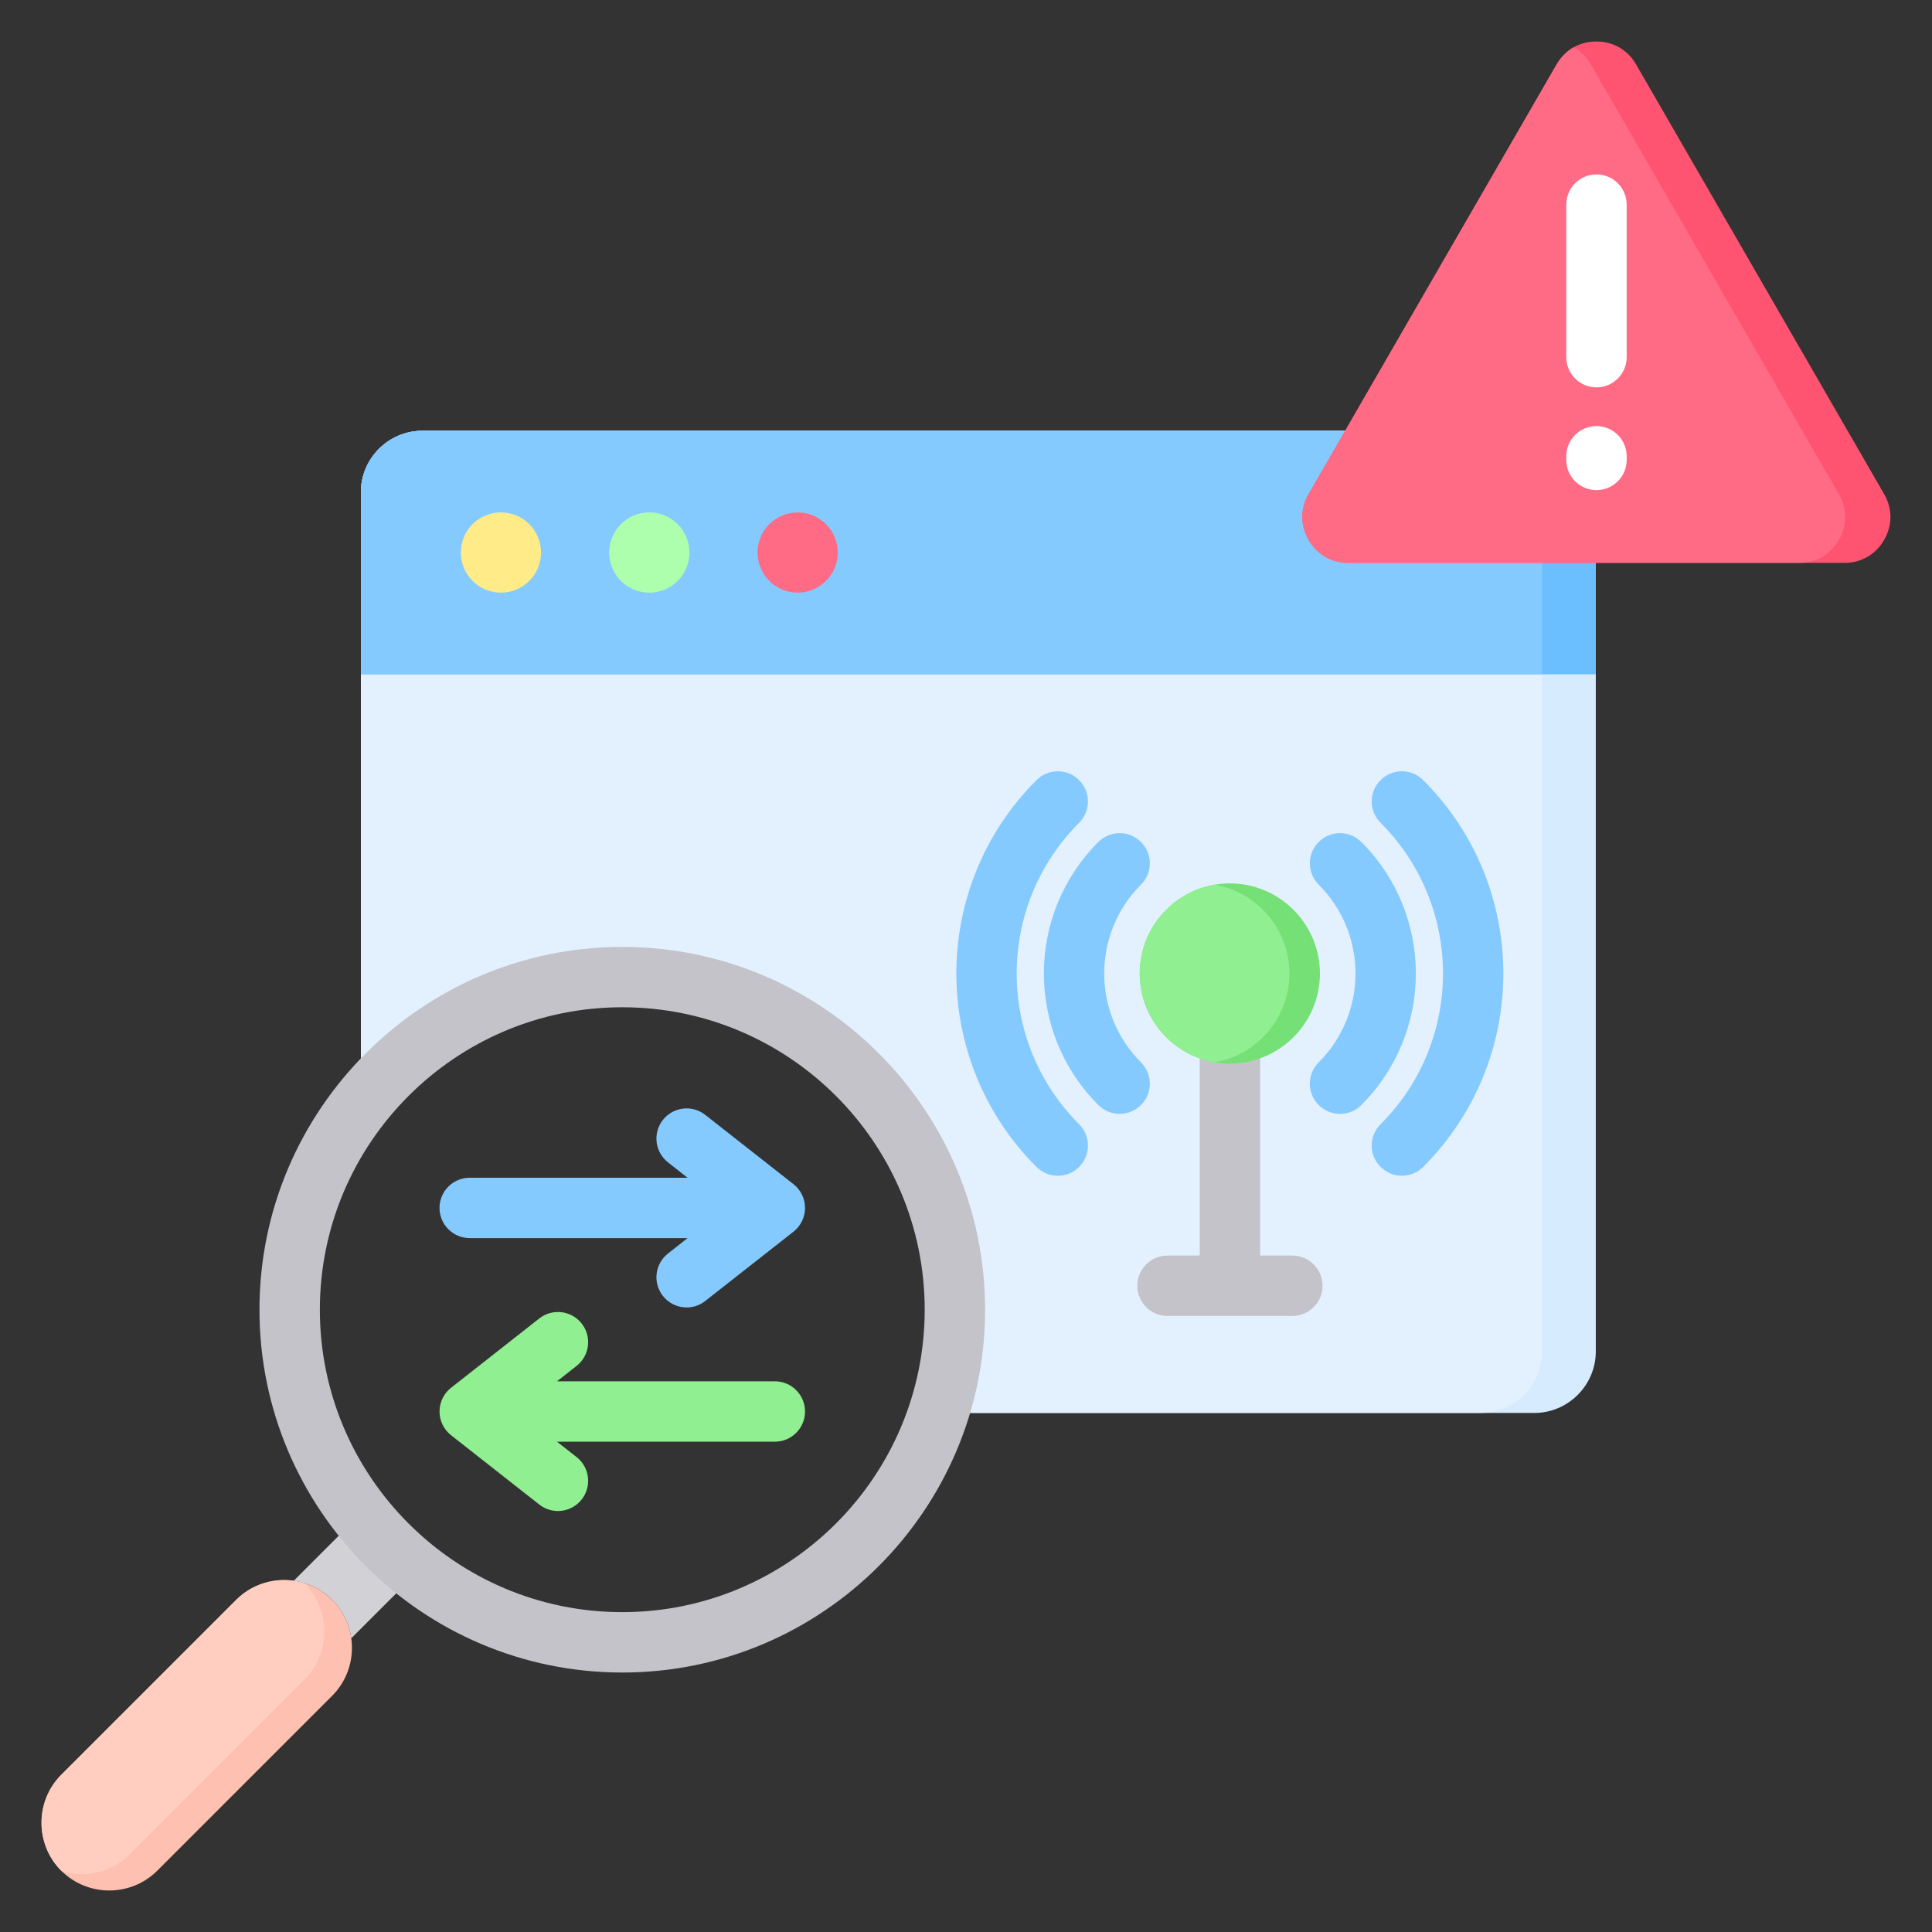 <svg width="50" height="50" viewBox="0 0 50 50" fill="none" xmlns="http://www.w3.org/2000/svg">
<rect x="0" y="0" width="50" height="50" fill="#333333" stroke="none"/>
<path fill-rule="evenodd" clip-rule="evenodd" d="M10.932 11.149H39.707C40.582 11.149 41.299 11.865 41.299 12.741V34.975C41.299 35.851 40.582 36.567 39.707 36.567H24.288C24.562 35.726 24.711 34.828 24.711 33.895C24.711 29.141 20.857 25.287 16.103 25.287C13.36 25.287 10.916 26.57 9.34 28.57V12.741C9.34 11.865 10.056 11.149 10.932 11.149Z" fill="#D7EBFF"/>
<path fill-rule="evenodd" clip-rule="evenodd" d="M10.932 11.149H38.315C39.191 11.149 39.907 11.865 39.907 12.741V34.975C39.907 35.851 39.191 36.567 38.315 36.567H24.288C24.562 35.726 24.711 34.828 24.711 33.895C24.711 29.141 20.857 25.287 16.103 25.287C13.36 25.287 10.916 26.57 9.34 28.57V12.741C9.34 11.865 10.056 11.149 10.932 11.149Z" fill="#E3F1FF"/>
<path fill-rule="evenodd" clip-rule="evenodd" d="M10.932 11.149H39.707C40.582 11.149 41.299 11.865 41.299 12.741V17.45H9.34V12.741C9.34 11.865 10.056 11.149 10.932 11.149Z" fill="#6CBFFF"/>
<path fill-rule="evenodd" clip-rule="evenodd" d="M10.932 11.149H38.315C39.191 11.149 39.907 11.865 39.907 12.741V17.45H9.34V12.741C9.34 11.865 10.056 11.149 10.932 11.149Z" fill="#85CAFF"/>
<path fill-rule="evenodd" clip-rule="evenodd" d="M16.804 13.261C17.377 13.261 17.842 13.726 17.842 14.3C17.842 14.873 17.377 15.338 16.804 15.338C16.23 15.338 15.766 14.873 15.766 14.3C15.766 13.726 16.23 13.261 16.804 13.261Z" fill="#ADFFAD"/>
<path fill-rule="evenodd" clip-rule="evenodd" d="M20.643 13.261C21.217 13.261 21.681 13.726 21.681 14.3C21.681 14.873 21.217 15.338 20.643 15.338C20.07 15.338 19.605 14.873 19.605 14.3C19.605 13.726 20.07 13.261 20.643 13.261Z" fill="#FF6B84"/>
<path fill-rule="evenodd" clip-rule="evenodd" d="M12.964 13.261C13.537 13.261 14.002 13.726 14.002 14.3C14.002 14.873 13.537 15.338 12.964 15.338C12.39 15.338 11.926 14.873 11.926 14.3C11.926 13.726 12.39 13.261 12.964 13.261Z" fill="#FFEB87"/>
<path fill-rule="evenodd" clip-rule="evenodd" d="M8.596 41.404C7.913 40.721 6.796 40.721 6.113 41.404L1.586 45.931C0.904 46.613 0.903 47.731 1.586 48.414C2.269 49.096 3.387 49.096 4.069 48.414L8.596 43.887C9.279 43.204 9.279 42.087 8.596 41.404V41.404Z" fill="#FDC0B1"/>
<path fill-rule="evenodd" clip-rule="evenodd" d="M7.866 40.967C7.265 40.786 6.585 40.932 6.113 41.404L1.586 45.931C0.904 46.613 0.903 47.731 1.586 48.414C1.592 48.419 1.597 48.424 1.602 48.429C2.203 48.61 2.883 48.465 3.355 47.993L7.882 43.466C8.565 42.783 8.565 41.666 7.882 40.983C7.877 40.978 7.871 40.973 7.866 40.967V40.967Z" fill="#FFCEC0"/>
<path fill-rule="evenodd" clip-rule="evenodd" d="M9.319 39.192L7.602 40.909C7.966 40.96 8.318 41.125 8.596 41.404C8.875 41.683 9.04 42.034 9.091 42.399L10.809 40.681C10.253 40.248 9.753 39.747 9.319 39.192V39.192Z" fill="#D1D1D6"/>
<path fill-rule="evenodd" clip-rule="evenodd" d="M42.342 1.668L48.761 12.786C48.979 13.163 48.979 13.595 48.761 13.973C48.543 14.351 48.169 14.567 47.733 14.567H34.895C34.459 14.567 34.085 14.351 33.867 13.973C33.649 13.595 33.649 13.163 33.867 12.786L40.285 1.668C40.504 1.29 40.878 1.074 41.314 1.074C41.75 1.074 42.124 1.29 42.342 1.668Z" fill="#FF5471"/>
<path fill-rule="evenodd" clip-rule="evenodd" d="M46.561 14.567H34.895C34.459 14.567 34.085 14.351 33.867 13.973C33.649 13.595 33.649 13.163 33.867 12.786L40.285 1.668C40.397 1.476 40.548 1.325 40.728 1.224C40.907 1.325 41.059 1.476 41.17 1.668L47.589 12.786C47.807 13.163 47.807 13.596 47.589 13.973C47.371 14.351 46.997 14.567 46.561 14.567Z" fill="#FF6B84"/>
<path fill-rule="evenodd" clip-rule="evenodd" d="M40.535 5.295C40.535 4.863 40.885 4.514 41.316 4.514C41.748 4.514 42.098 4.863 42.098 5.295V9.244C42.098 9.675 41.748 10.025 41.316 10.025C40.885 10.025 40.535 9.675 40.535 9.244V5.295ZM40.535 11.808C40.535 11.377 40.885 11.027 41.316 11.027C41.748 11.027 42.098 11.377 42.098 11.808V11.902C42.098 12.334 41.748 12.684 41.316 12.684C40.885 12.684 40.535 12.334 40.535 11.902V11.808Z" fill="white"/>
<path fill-rule="evenodd" clip-rule="evenodd" d="M29.529 27.494C29.834 27.799 29.834 28.293 29.529 28.598C29.224 28.903 28.729 28.903 28.424 28.598C27.485 27.658 27.015 26.426 27.015 25.194C27.015 23.962 27.485 22.731 28.424 21.791C28.73 21.485 29.224 21.485 29.529 21.791C29.834 22.096 29.834 22.59 29.529 22.895C28.894 23.53 28.577 24.362 28.577 25.194C28.577 26.026 28.894 26.859 29.529 27.494V27.494ZM34.127 22.895C33.822 22.59 33.822 22.096 34.127 21.791C34.432 21.485 34.927 21.485 35.232 21.791C36.172 22.731 36.642 23.963 36.642 25.195C36.642 26.427 36.172 27.659 35.232 28.598C34.927 28.904 34.432 28.904 34.127 28.598C33.822 28.293 33.822 27.799 34.127 27.494C34.762 26.859 35.08 26.027 35.08 25.195C35.08 24.363 34.762 23.53 34.127 22.895V22.895ZM35.729 21.294C36.806 22.371 37.344 23.783 37.344 25.194C37.344 26.606 36.806 28.018 35.729 29.095C35.423 29.4 35.423 29.894 35.729 30.199C36.034 30.504 36.528 30.505 36.833 30.199C38.215 28.817 38.907 27.006 38.907 25.194C38.907 23.383 38.215 21.571 36.833 20.189C36.528 19.884 36.034 19.884 35.729 20.189C35.423 20.494 35.423 20.989 35.729 21.294ZM27.928 29.095C26.851 28.018 26.312 26.606 26.312 25.195C26.312 23.783 26.851 22.371 27.928 21.294C28.233 20.989 28.233 20.494 27.928 20.19C27.623 19.885 27.128 19.884 26.823 20.19C25.441 21.572 24.75 23.383 24.75 25.195C24.75 27.006 25.441 28.818 26.823 30.2C27.128 30.505 27.623 30.505 27.928 30.2C28.233 29.895 28.233 29.4 27.928 29.095V29.095Z" fill="#85CAFF"/>
<path fill-rule="evenodd" clip-rule="evenodd" d="M33.446 32.494C33.877 32.494 34.227 32.844 34.227 33.276C34.227 33.707 33.877 34.057 33.446 34.057H30.215C29.783 34.057 29.434 33.707 29.434 33.276C29.434 32.844 29.783 32.494 30.215 32.494H31.049V25.194C31.049 24.763 31.399 24.413 31.83 24.413C32.262 24.413 32.612 24.763 32.612 25.194V32.494H33.446H33.446Z" fill="#C3C3C9"/>
<path fill-rule="evenodd" clip-rule="evenodd" d="M31.828 27.526C33.113 27.526 34.16 26.479 34.16 25.194C34.16 23.91 33.113 22.862 31.828 22.862C30.544 22.862 29.496 23.91 29.496 25.194C29.496 26.479 30.544 27.526 31.828 27.526Z" fill="#75E075"/>
<path fill-rule="evenodd" clip-rule="evenodd" d="M31.433 27.493C30.333 27.305 29.496 26.348 29.496 25.194C29.496 24.041 30.333 23.084 31.433 22.896C32.532 23.084 33.37 24.041 33.37 25.194C33.37 26.348 32.532 27.305 31.433 27.493Z" fill="#90EF90"/>
<path fill-rule="evenodd" clip-rule="evenodd" d="M16.104 26.068C11.789 26.068 8.278 29.579 8.278 33.895C8.278 38.212 11.789 41.722 16.104 41.722C20.42 41.722 23.931 38.211 23.931 33.895C23.931 29.58 20.42 26.068 16.104 26.068ZM16.104 43.285C10.927 43.285 6.715 39.073 6.715 33.895C6.715 28.718 10.927 24.506 16.104 24.506C21.282 24.506 25.494 28.718 25.494 33.895C25.494 39.073 21.282 43.285 16.104 43.285Z" fill="#C3C3C9"/>
<path fill-rule="evenodd" clip-rule="evenodd" d="M17.77 33.837C17.538 33.837 17.31 33.734 17.155 33.538C16.889 33.198 16.948 32.707 17.287 32.441L17.794 32.042H12.156C11.725 32.042 11.375 31.692 11.375 31.261C11.375 30.83 11.725 30.48 12.156 30.48H17.794L17.287 30.081C16.948 29.815 16.889 29.324 17.155 28.984C17.422 28.645 17.913 28.586 18.252 28.853L20.536 30.647C20.724 30.795 20.834 31.021 20.834 31.261C20.834 31.501 20.724 31.727 20.536 31.875L18.252 33.669C18.109 33.782 17.939 33.837 17.77 33.837V33.837Z" fill="#85CAFF"/>
<path fill-rule="evenodd" clip-rule="evenodd" d="M14.439 39.105C14.27 39.105 14.1 39.05 13.957 38.938L11.674 37.144C11.485 36.996 11.375 36.769 11.375 36.53C11.375 36.29 11.485 36.064 11.674 35.915L13.957 34.121C14.296 33.855 14.788 33.914 15.054 34.253C15.321 34.592 15.262 35.083 14.922 35.35L14.415 35.748H20.053C20.484 35.748 20.834 36.098 20.834 36.53C20.834 36.962 20.484 37.311 20.053 37.311H14.415L14.922 37.709C15.262 37.976 15.321 38.467 15.054 38.806C14.9 39.002 14.671 39.105 14.439 39.105V39.105Z" fill="#90EF90"/>
</svg>
